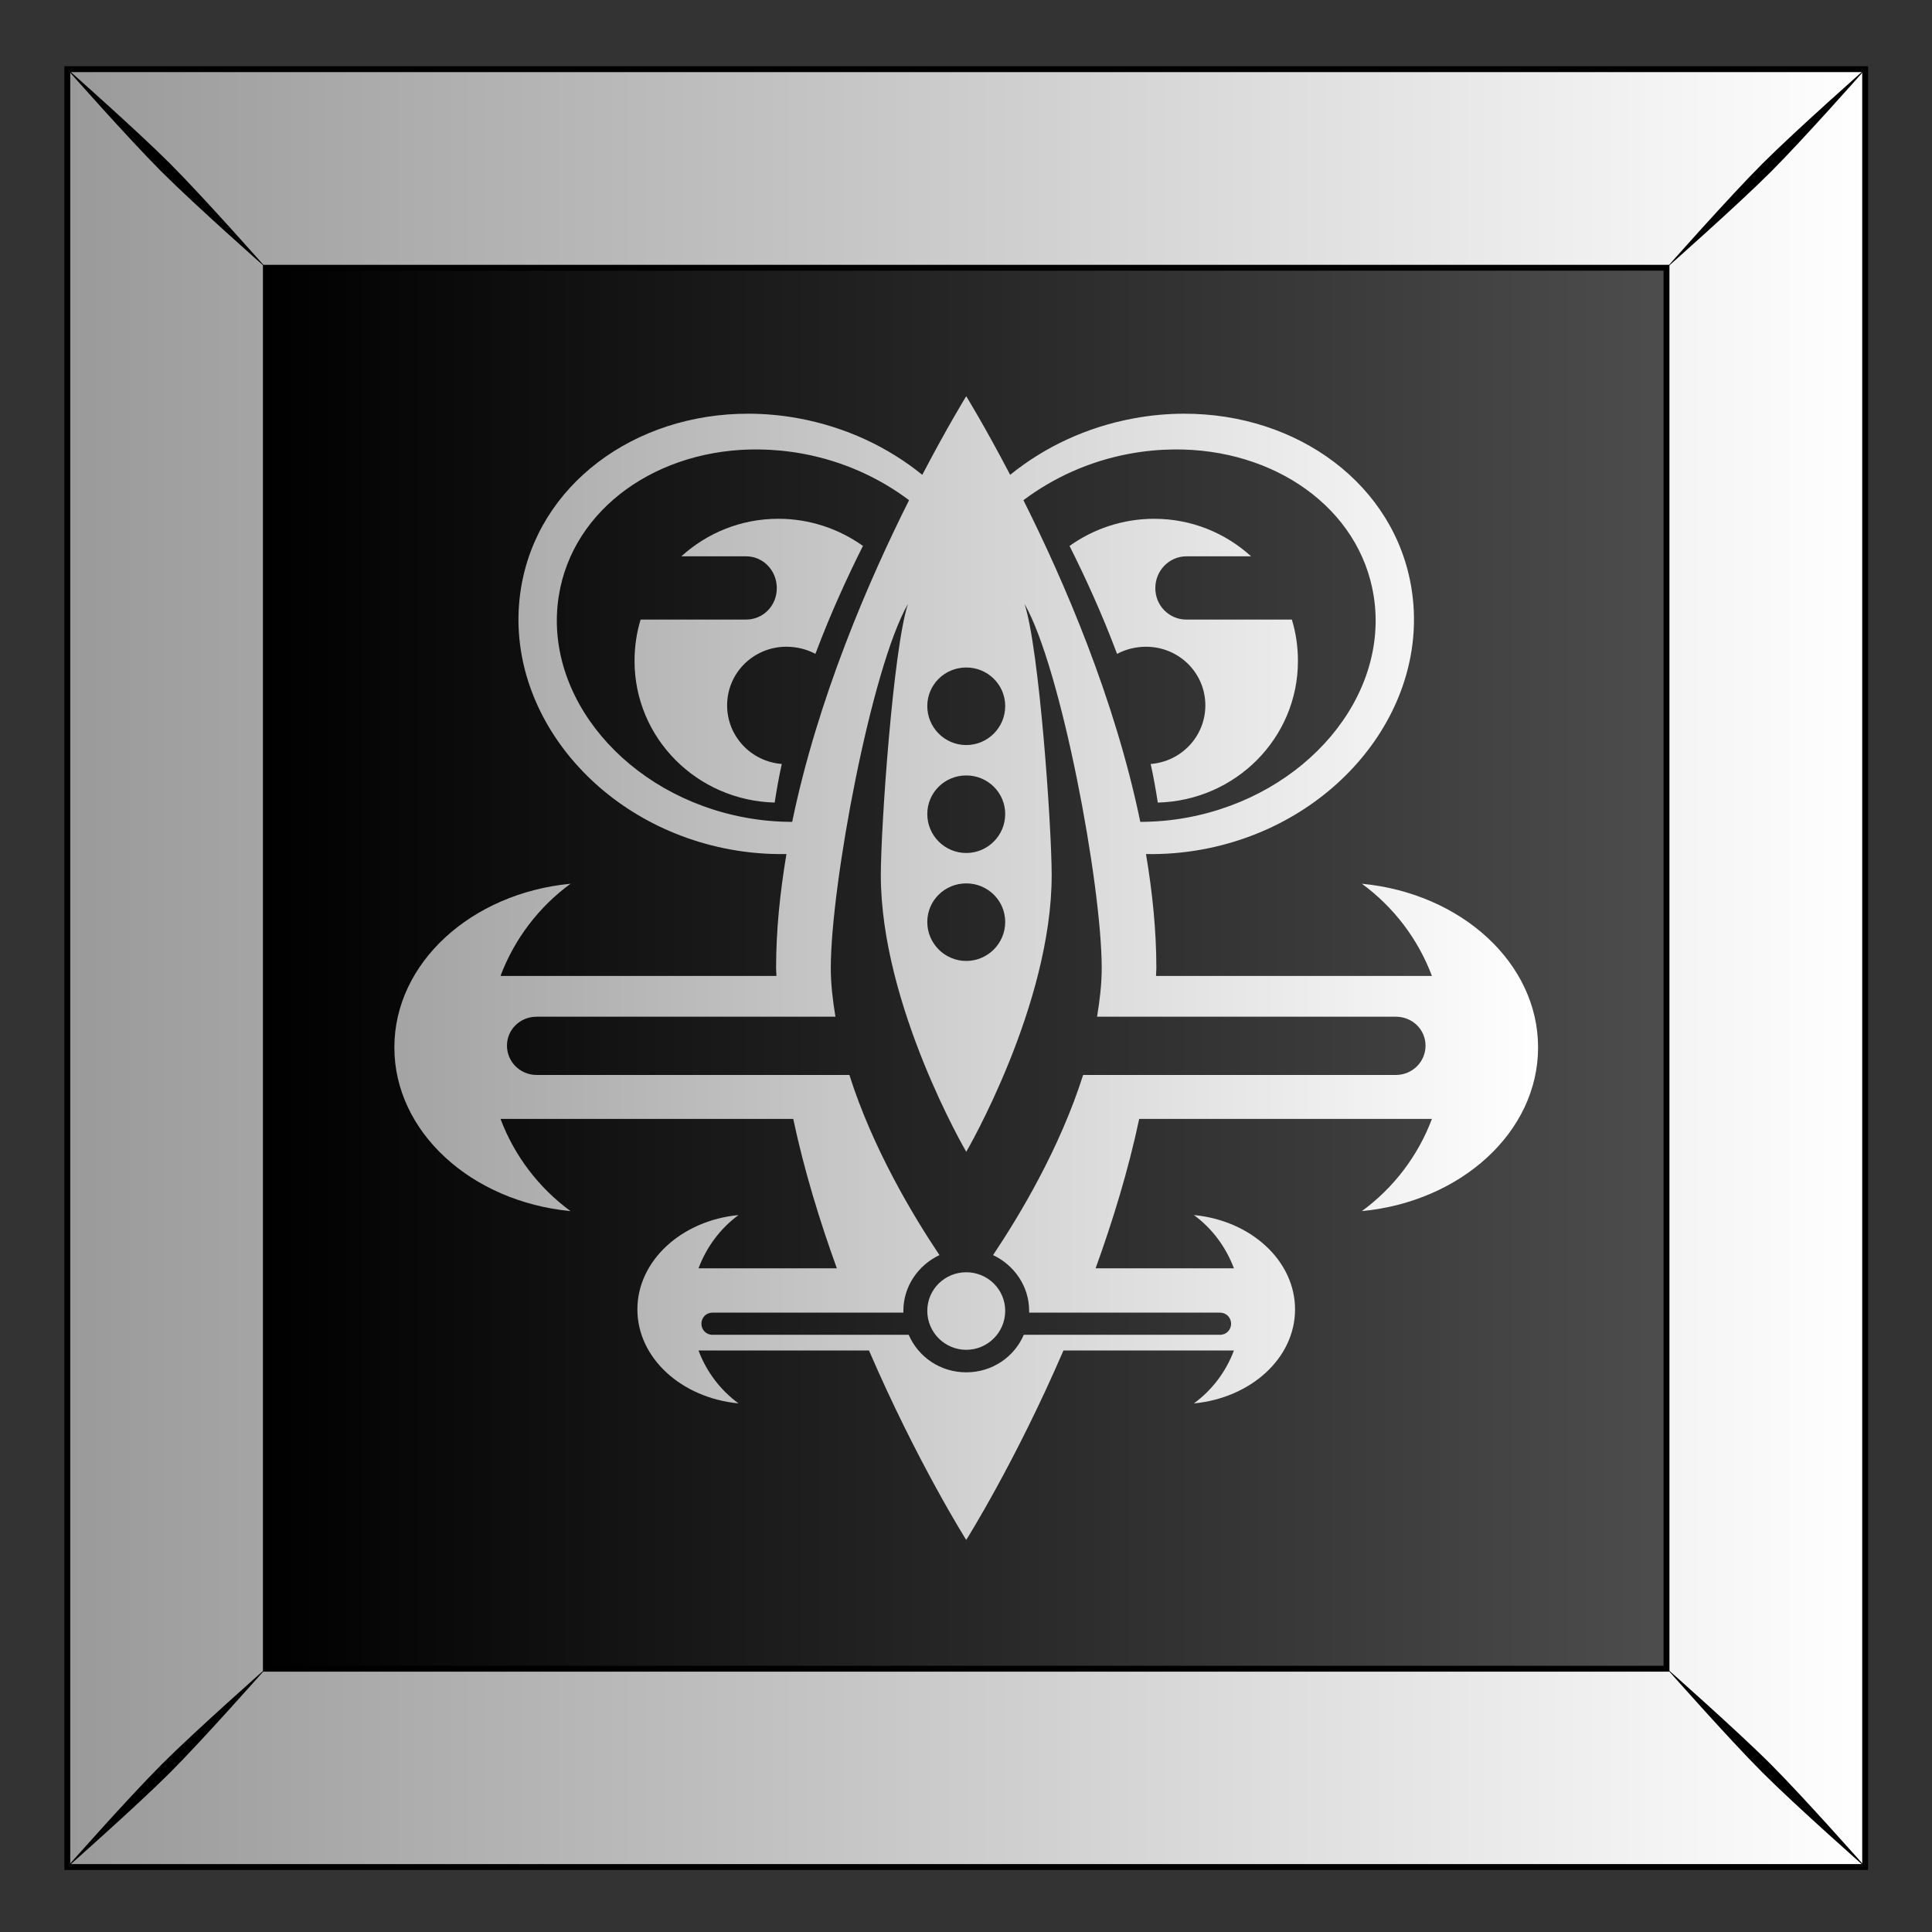 <?xml version="1.0" encoding="UTF-8"?>
<svg version="1.1" viewBox="0 0 300 300" xmlns="http://www.w3.org/2000/svg" xmlns:xlink="http://www.w3.org/1999/xlink">
<rect x="0" y="0" width="300" height="300" fill="#333333" stroke="none"/>
<defs>
<linearGradient id="d" x1="489.04" x2="611.91" y1="79.775" y2="79.775" gradientTransform="translate(4.2505e-6 1.0521e-6)" gradientUnits="userSpaceOnUse">
<stop offset="0"/>
<stop stop-color="#4d4d4d" offset="1"/>
</linearGradient>
<linearGradient id="c" x1="629.38" x2="470.39" y1="52.962" y2="52.962" gradientTransform="translate(1.5e-5 -3.05e-6)" gradientUnits="userSpaceOnUse" xlink:href="#a"/>
<linearGradient id="a">
<stop stop-color="#fff" offset="0"/>
<stop stop-color="#999" offset="1"/>
</linearGradient>
<linearGradient id="b" x1="129.58" x2="19.6" y1="831.44" y2="831.44" gradientTransform="matrix(1.015 0 0 1 -1.508 -144.17)" gradientUnits="userSpaceOnUse" xlink:href="#a"/>
</defs>
<g transform="translate(0 -752.36)">
<g transform="matrix(1.776 0 0 1.776 8.359 -304.2)">
<g transform="translate(1.618 308.2)">
<g transform="translate(-159.46 158.02)">
<g transform="translate(-627.98 160)">
<g transform="translate(315.07 -.014)">
<rect x="471.93" y="-25.245" width="157.18" height="157.18" fill="url(#d)"/>
<path d="m471.93-25.248v157.19h157.19v-157.19l-157.19-3e-6zm17.362 17.362 122.46 2.9e-6v122.49h-122.46v-122.49z" fill="url(#c)" stroke="#000" stroke-width=".513"/>
<path d="m471.76-25.42s5.471 6.197 8.419 9.145 9.168 8.442 9.168 8.442-5.494-6.22-8.441-9.168c-2.948-2.947-9.145-8.419-9.145-8.419zm8.419 148.39c-2.947 2.948-8.419 9.145-8.419 9.145s6.197-5.471 9.145-8.419 8.441-9.168 8.441-9.168-6.22 5.494-9.168 8.442zm139.97-139.97c-2.947 2.947-8.441 9.168-8.441 9.168s6.22-5.494 9.168-8.442c2.947-2.947 8.419-9.145 8.419-9.145s-6.197 5.471-9.145 8.419zm-8.441 131.52s5.494 6.22 8.441 9.168c2.948 2.947 9.145 8.419 9.145 8.419s-5.471-6.197-8.419-9.145c-2.947-2.948-9.168-8.442-9.168-8.442z"/>
</g>
</g>
</g>
</g>
<path d="m79.774 629.55s-1.605 2.593-3.844 6.875c-2.988-2.42-6.661-4.171-10.813-4.938-1.471-0.271-2.917-0.401-4.344-0.406-9.986-0.036-18.493 6.203-19.938 15.312-1.651 10.411 6.517 20.61 18.281 22.781 1.669 0.308 3.325 0.437 4.938 0.406-0.559 3.326-0.906 6.674-0.906 9.969 1e-6 0.228 0.028 0.459 0.031 0.688h-24.125c1.227-3.259 3.375-6.051 6.125-8.062-8.687 0.834-15.406 6.922-15.406 14.312 5e-6 7.391 6.719 13.479 15.406 14.313-2.75-2.012-4.898-4.804-6.125-8.062l25.594-1e-5c0.958 4.52 2.32 8.935 3.812 13.062h-12.094c0.705-1.874 1.919-3.5 3.5-4.656-4.994 0.479-8.844 4.001-8.844 8.25 7e-6 4.249 3.849 7.739 8.844 8.219-1.581-1.157-2.795-2.751-3.5-4.625l14.906 1e-5c4.216 9.774 8.5 16.562 8.5 16.562s4.284-6.789 8.5-16.562h14.906c-0.705 1.874-1.919 3.468-3.5 4.625 4.994-0.479 8.844-3.969 8.844-8.219 0-4.249-3.85-7.771-8.844-8.25 1.581 1.157 2.795 2.783 3.5 4.656h-12.094c1.493-4.127 2.854-8.543 3.812-13.062l25.594 1e-5c-1.227 3.259-3.375 6.051-6.125 8.062 8.687-0.834 15.406-6.921 15.406-14.312 0-7.391-6.72-13.478-15.406-14.312 2.75 2.012 4.898 4.804 6.125 8.062h-24.125c3e-3 -0.229 0.031-0.459 0.031-0.688-1e-6 -3.295-0.347-6.642-0.906-9.969 1.613 0.031 3.268-0.098 4.938-0.406 11.765-2.171 19.932-12.371 18.281-22.781-1.444-9.109-9.951-15.348-19.938-15.313-1.427 5e-3 -2.873 0.135-4.344 0.406-4.152 0.766-7.825 2.518-10.813 4.938-2.239-4.282-3.844-6.875-3.844-6.875zm-18.125 4.656c1.258 0.015 2.546 0.135 3.844 0.375 3.529 0.651 6.689 2.113 9.281 4.062-3.518 7.018-7.984 17.31-10.219 28.125-1.339-4e-3 -2.706-0.119-4.094-0.375-10.386-1.916-17.705-10.591-16.313-19.375 1.219-7.686 8.696-12.914 17.5-12.813zm36.25 1e-5c8.804-0.101 16.281 5.127 17.5 12.812 1.393 8.784-5.926 17.459-16.313 19.375-1.387 0.256-2.755 0.372-4.094 0.375-2.235-10.815-6.701-21.107-10.219-28.125 2.593-1.949 5.753-3.411 9.281-4.062 1.298-0.24 2.586-0.361 3.844-0.375zm-34.563 6.062c-3.277 0-6.236 1.254-8.469 3.281l5.656 1e-5c1.501-1e-5 2.688 1.244 2.688 2.781 1e-6 1.538-1.187 2.75-2.688 2.75h-9.219c-0.353 1.148-0.531 2.364-0.531 3.625-4e-6 6.74 5.451 12.196 12.25 12.375 0.181-1.133 0.373-2.255 0.625-3.375-2.687-0.208-4.781-2.425-4.781-5.125 6e-6 -2.836 2.309-5.125 5.188-5.125 0.905 1e-5 1.791 0.227 2.531 0.625 1.351-3.599 2.853-6.842 4.156-9.438-2.075-1.483-4.646-2.375-7.406-2.375zm32.875 0c-2.76 0-5.331 0.892-7.406 2.375 1.304 2.595 2.806 5.838 4.156 9.438 0.74-0.398 1.626-0.625 2.531-0.625 2.879-1e-5 5.188 2.289 5.188 5.125 1e-5 2.7-2.095 4.918-4.781 5.125 0.252 1.12 0.444 2.242 0.625 3.375 6.799-0.179 12.25-5.635 12.25-12.375 0-1.261-0.178-2.477-0.531-3.625l-9.219 1e-5c-1.501-1e-5 -2.719-1.212-2.719-2.75s1.218-2.781 2.719-2.781l5.656 1e-5c-2.233-2.027-5.191-3.281-8.469-3.281zm-21.531 7.44c-1.291 3.887-2.375 19.489-2.375 23.719 3e-6 11.396 7.469 24.188 7.469 24.188s7.469-12.791 7.469-24.187c3e-6 -4.23-1.084-19.832-2.375-23.719 3.202 5.57 6.75 24.535 6.75 31.844 2e-6 1.409-0.172 2.824-0.406 4.25h26.125c1.437 0 2.594 1.116 2.594 2.531 0 1.416-1.157 2.562-2.594 2.562l-27.344 4e-5c-2.042 6.432-5.548 12.269-7.875 15.75 1.847 0.868 3.156 2.725 3.156 4.875 0 0.055 0.002 0.102 3e-6 0.156h16.688c0.552-1e-5 0.969 0.431 0.969 0.969 0 0.538-0.417 0.969-0.969 0.969h-17.156c-0.832 1.937-2.762 3.281-5.031 3.281-2.269 0-4.199-1.344-5.031-3.281h-17.156c-0.552-1e-5 -0.969-0.431-0.969-0.969-4e-6 -0.538 0.417-0.969 0.969-0.969h16.688c-0.002-0.054 2.1e-5 -0.102 4e-6 -0.156-1e-6 -2.15 1.309-4.007 3.156-4.875-2.328-3.481-5.833-9.318-7.875-15.75h-27.344c-1.437 0-2.594-1.147-2.594-2.562 0-1.416 1.157-2.531 2.594-2.531l26.125-1e-5c-0.235-1.426-0.406-2.841-0.406-4.25 4e-6 -7.309 3.548-26.273 6.75-31.844zm5.094 5.562c1.878 0 3.406 1.497 3.406 3.375 4e-6 1.878-1.528 3.406-3.406 3.406s-3.406-1.529-3.406-3.406c4e-6 -1.878 1.528-3.375 3.406-3.375zm-2e-6 9.438c1.878 0 3.406 1.497 3.406 3.375 3e-6 1.878-1.528 3.406-3.406 3.406-1.878 1e-5 -3.406-1.529-3.406-3.406-1e-5 -1.878 1.528-3.375 3.406-3.375zm-2e-6 9.438c1.878 1e-5 3.406 1.497 3.406 3.375-4e-6 1.878-1.529 3.406-3.406 3.406-1.878-1e-5 -3.406-1.529-3.406-3.406 4e-6 -1.878 1.529-3.375 3.406-3.375zm2e-6 34c-1.878 0-3.406 1.497-3.406 3.375-4e-6 1.878 1.529 3.406 3.406 3.406 1.878 1e-5 3.406-1.528 3.406-3.406 3e-6 -1.878-1.529-3.375-3.406-3.375z" fill="url(#b)"/>
</g>
</g>
</svg>
